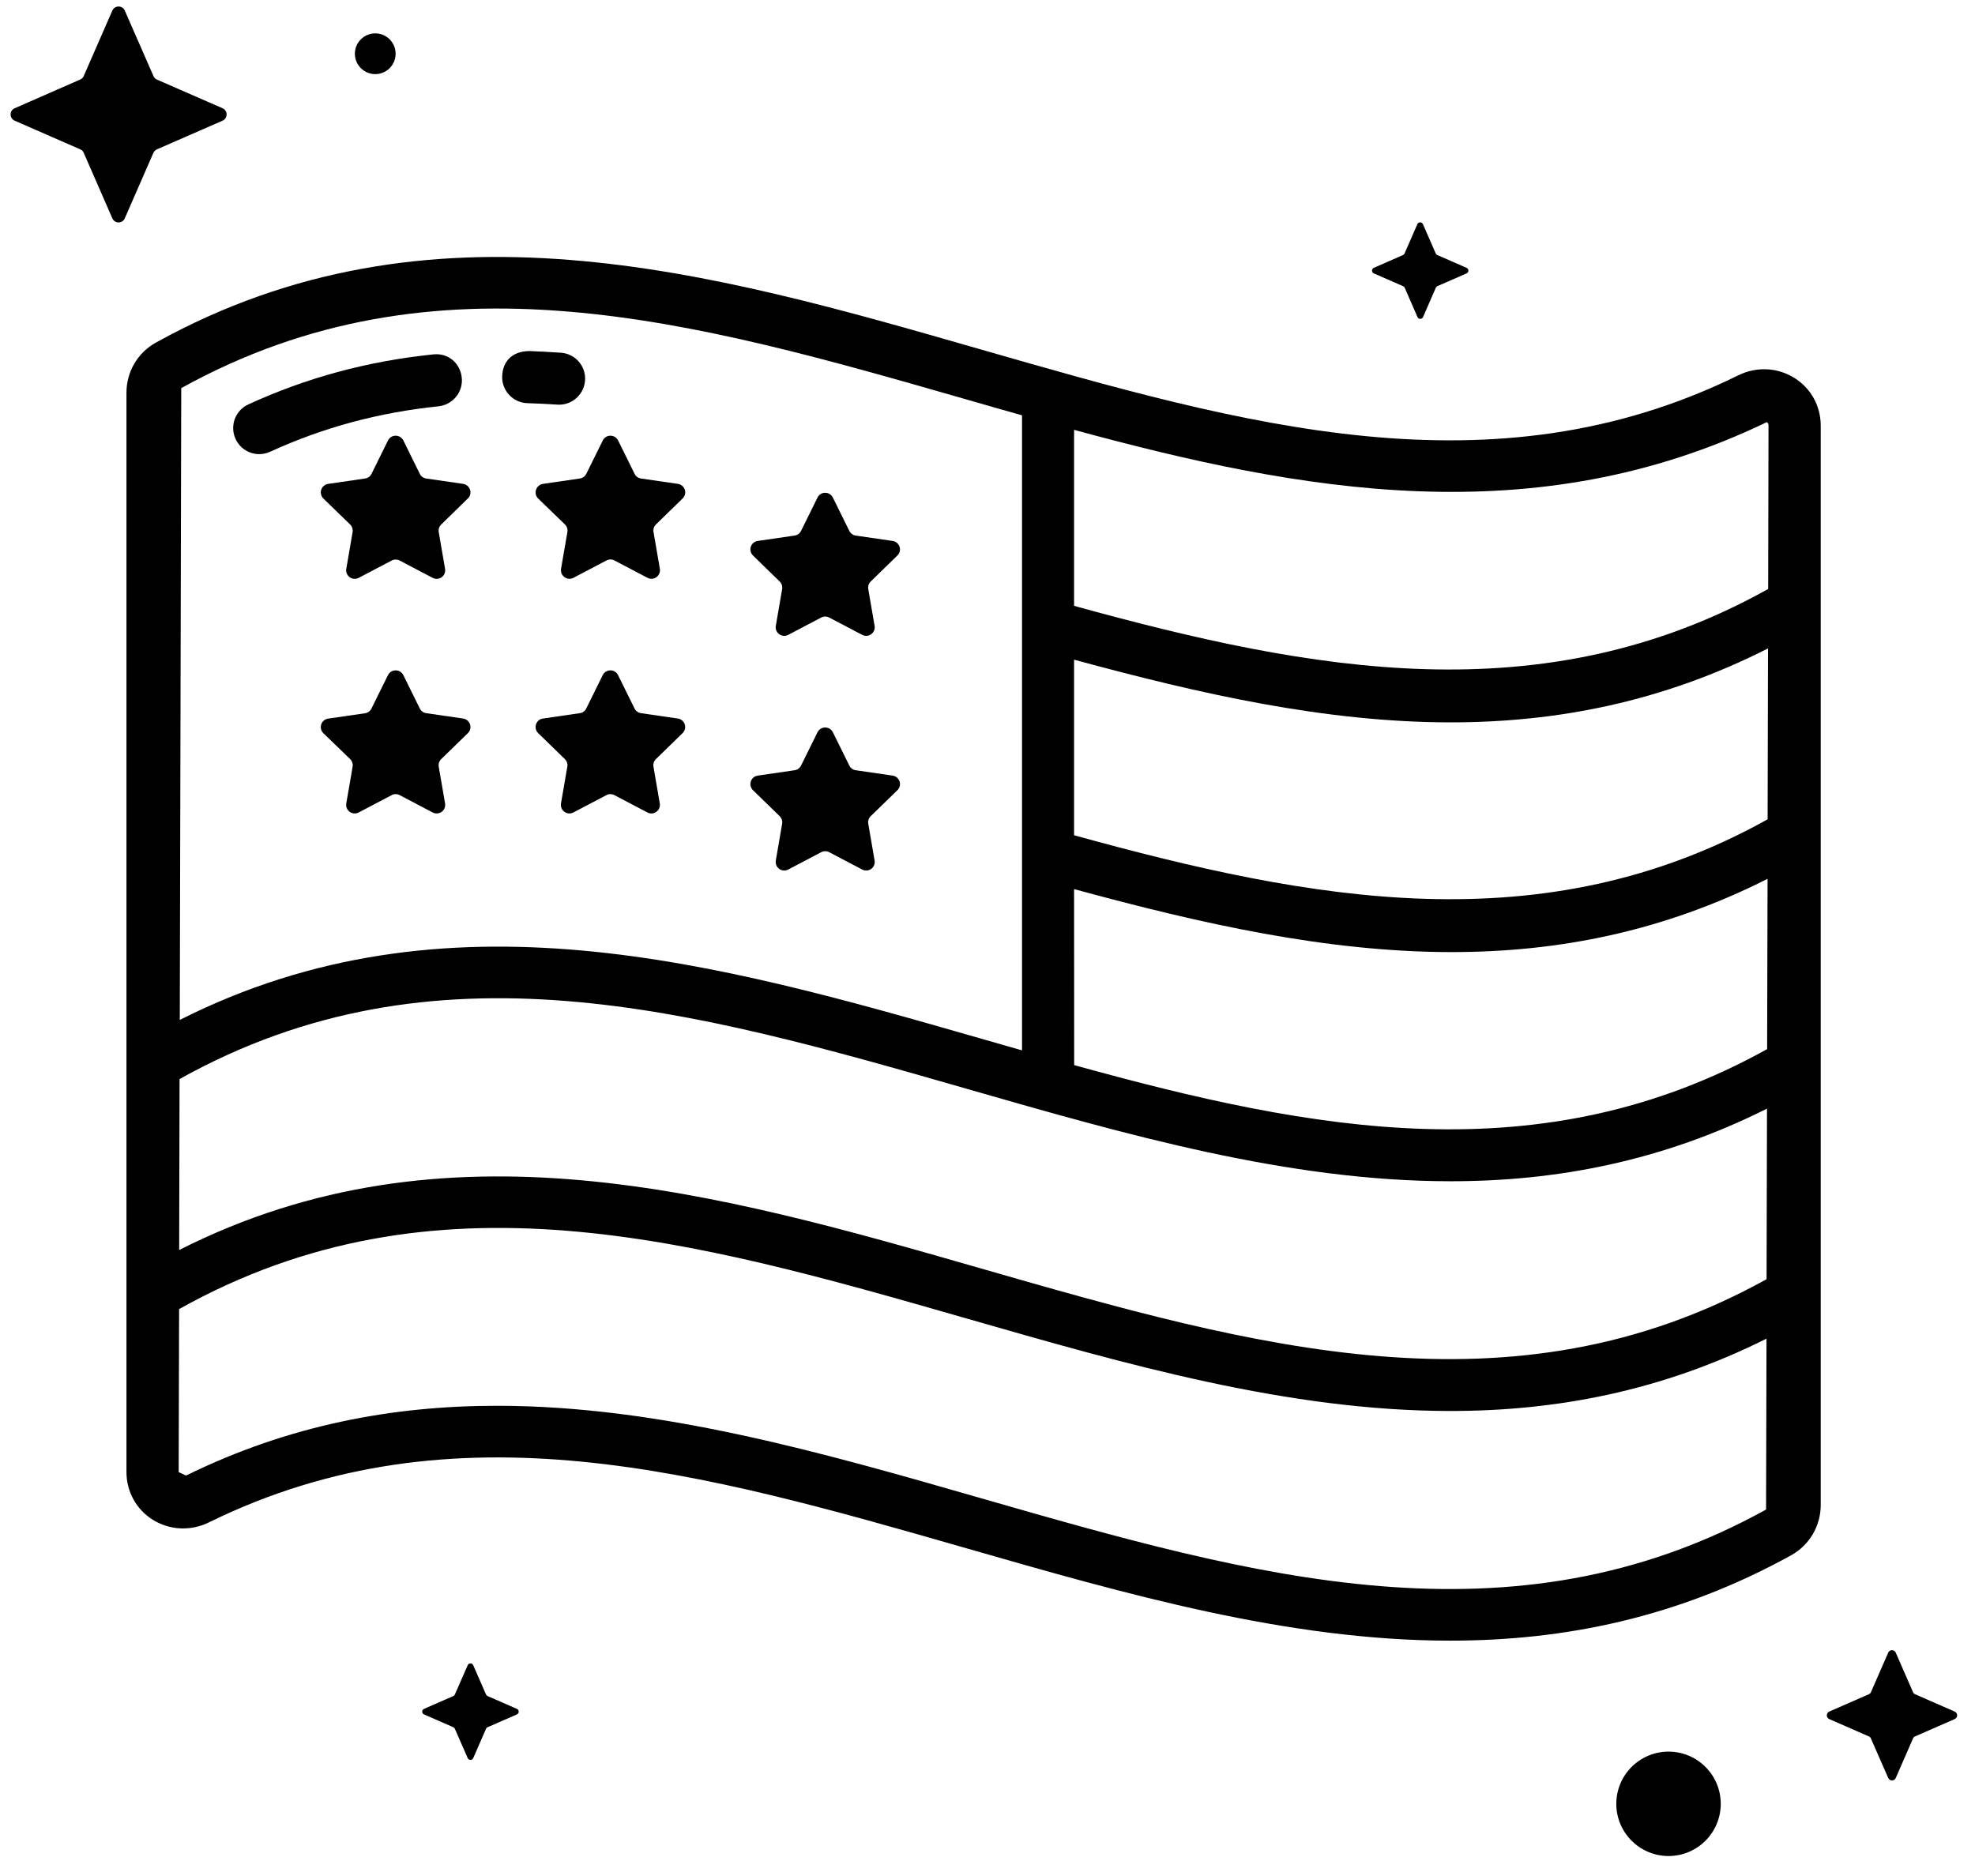 <svg width="60" height="57" viewBox="0 0 60 57" fill="none" xmlns="http://www.w3.org/2000/svg">
<path d="M4.769 4.537L6.761 3.667C6.925 3.595 6.925 3.36 6.761 3.289L4.769 2.419C4.721 2.397 4.683 2.359 4.663 2.313L3.791 0.321C3.719 0.157 3.485 0.157 3.413 0.321L2.543 2.311C2.522 2.359 2.484 2.397 2.437 2.416L0.446 3.289C0.281 3.36 0.281 3.595 0.446 3.667L2.437 4.537C2.486 4.558 2.524 4.596 2.543 4.642L3.413 6.634C3.485 6.799 3.719 6.799 3.791 6.634L4.661 4.642C4.683 4.596 4.721 4.558 4.769 4.537Z" fill="black"/>
<path d="M11.4 2.252C11.742 2.252 12.019 1.975 12.019 1.633C12.019 1.291 11.742 1.014 11.4 1.014C11.058 1.014 10.781 1.291 10.781 1.633C10.781 1.975 11.058 2.252 11.4 2.252Z" fill="black"/>
<path d="M58.181 52.758L59.383 52.232C59.482 52.188 59.482 52.046 59.383 52.004L58.181 51.478C58.151 51.465 58.128 51.442 58.117 51.415L57.592 50.213C57.547 50.114 57.406 50.114 57.364 50.213L56.838 51.415C56.825 51.444 56.802 51.468 56.774 51.478L55.572 52.004C55.473 52.048 55.473 52.19 55.572 52.232L56.774 52.758C56.804 52.771 56.827 52.794 56.838 52.821L57.364 54.023C57.408 54.122 57.549 54.122 57.592 54.023L58.117 52.821C58.128 52.792 58.151 52.771 58.181 52.758Z" fill="black"/>
<path d="M14.814 52.479L15.703 52.091C15.777 52.059 15.777 51.953 15.703 51.922L14.814 51.533C14.793 51.525 14.776 51.508 14.765 51.485L14.377 50.596C14.345 50.522 14.24 50.522 14.208 50.596L13.819 51.485C13.811 51.506 13.794 51.523 13.771 51.533L12.882 51.922C12.808 51.953 12.808 52.059 12.882 52.091L13.771 52.479C13.792 52.488 13.809 52.505 13.819 52.528L14.208 53.417C14.24 53.491 14.345 53.491 14.377 53.417L14.765 52.528C14.774 52.505 14.791 52.488 14.814 52.479Z" fill="black"/>
<path d="M43.665 8.695L44.554 8.307C44.628 8.275 44.628 8.169 44.554 8.138L43.665 7.749C43.644 7.741 43.627 7.724 43.617 7.7L43.228 6.811C43.197 6.737 43.091 6.737 43.059 6.811L42.671 7.7C42.662 7.722 42.645 7.738 42.622 7.749L41.737 8.138C41.663 8.169 41.663 8.275 41.737 8.307L42.626 8.695C42.647 8.704 42.664 8.721 42.675 8.744L43.063 9.633C43.095 9.707 43.201 9.707 43.232 9.633L43.619 8.744C43.627 8.723 43.644 8.706 43.665 8.695Z" fill="black"/>
<path d="M50.69 56.393C51.566 56.393 52.276 55.683 52.276 54.807C52.276 53.931 51.566 53.221 50.69 53.221C49.814 53.221 49.103 53.931 49.103 54.807C49.103 55.683 49.814 56.393 50.69 56.393Z" fill="black"/>
<path d="M54.513 11.483C53.995 11.16 53.358 11.132 52.806 11.405C45.328 15.084 37.786 12.913 29.796 10.617C21.568 8.249 13.056 5.801 4.739 10.408C4.184 10.712 3.842 11.295 3.842 11.931V44.728C3.842 45.321 4.142 45.864 4.642 46.177C5.162 46.498 5.8 46.525 6.349 46.255C13.823 42.58 21.367 44.747 29.361 47.043C34.196 48.432 39.125 49.849 44.059 49.849C47.524 49.849 50.988 49.15 54.42 47.252C54.971 46.945 55.313 46.362 55.313 45.729V12.93C55.313 12.336 55.014 11.795 54.513 11.483ZM5.455 32.786C13.217 28.455 21.067 30.696 29.37 33.082C34.206 34.472 39.136 35.891 44.069 35.891C47.279 35.891 50.494 35.285 53.681 33.684L53.668 38.867C45.926 43.161 38.09 40.924 29.807 38.542C21.806 36.242 13.542 33.881 5.443 37.98L5.455 32.786ZM53.7 24.894C46.865 28.704 39.83 27.365 32.63 25.378V20.043C36.477 21.09 40.282 21.948 44.071 21.948C47.294 21.948 50.504 21.329 53.712 19.701L53.7 24.894ZM32.63 27.014C36.489 28.066 40.31 28.928 44.107 28.928C47.317 28.928 50.511 28.313 53.698 26.702L53.685 31.876C46.821 35.691 39.885 34.37 32.633 32.362L32.63 27.014ZM53.675 12.826C53.721 12.856 53.727 12.894 53.727 12.927L53.717 17.895C46.859 21.726 39.824 20.391 32.63 18.408V13.06C39.532 14.942 46.606 16.233 53.675 12.826ZM29.361 12.137C29.923 12.298 30.485 12.461 31.049 12.619V31.914C30.637 31.796 30.223 31.678 29.809 31.559C21.813 29.262 13.557 26.902 5.462 30.989L5.506 11.793C13.249 7.504 21.076 9.757 29.361 12.137ZM29.798 45.52C24.964 44.13 20.032 42.713 15.099 42.713C11.941 42.713 8.784 43.294 5.652 44.833L5.428 44.728L5.441 39.775C13.209 35.429 21.063 37.676 29.37 40.062C34.206 41.452 39.136 42.871 44.069 42.871C47.275 42.871 50.483 42.267 53.666 40.673L53.653 45.866C45.907 50.149 38.08 47.9 29.798 45.52Z" fill="black"/>
<path d="M17.039 10.717C16.718 10.694 16.395 10.679 16.076 10.666C15.541 10.675 15.271 10.995 15.256 11.433C15.242 11.87 15.584 12.235 16.021 12.25C16.325 12.258 16.625 12.275 16.931 12.294C16.95 12.294 16.967 12.296 16.984 12.296C17.396 12.296 17.744 11.978 17.774 11.559C17.805 11.124 17.476 10.746 17.039 10.717Z" fill="black"/>
<path d="M13.158 10.768C11.156 10.977 9.321 11.473 7.547 12.286C7.148 12.468 6.974 12.937 7.156 13.336C7.289 13.627 7.576 13.798 7.876 13.798C7.988 13.798 8.098 13.775 8.206 13.726C9.821 12.987 11.494 12.535 13.323 12.345C13.758 12.297 14.075 11.908 14.028 11.473C13.982 11.038 13.621 10.717 13.158 10.768Z" fill="black"/>
<path d="M12.254 13.384L12.754 14.398C12.792 14.474 12.866 14.529 12.951 14.539L14.07 14.702C14.283 14.734 14.368 14.995 14.214 15.145L13.403 15.937C13.341 15.997 13.314 16.083 13.329 16.168L13.521 17.283C13.557 17.496 13.335 17.659 13.143 17.557L12.142 17.031C12.066 16.991 11.975 16.991 11.899 17.031L10.898 17.557C10.708 17.659 10.484 17.496 10.52 17.283L10.712 16.168C10.727 16.083 10.699 15.997 10.638 15.937L9.825 15.148C9.671 14.995 9.755 14.734 9.971 14.702L11.09 14.539C11.175 14.527 11.248 14.474 11.286 14.398L11.787 13.384C11.882 13.19 12.156 13.19 12.254 13.384Z" fill="black"/>
<path d="M18.779 13.384L19.279 14.398C19.317 14.474 19.391 14.529 19.476 14.539L20.595 14.702C20.808 14.734 20.893 14.995 20.738 15.145L19.927 15.935C19.866 15.994 19.839 16.081 19.854 16.166L20.046 17.281C20.082 17.494 19.86 17.657 19.668 17.555L18.667 17.029C18.591 16.989 18.5 16.989 18.424 17.029L17.423 17.555C17.233 17.657 17.009 17.494 17.045 17.281L17.237 16.166C17.252 16.081 17.224 15.994 17.163 15.935L16.35 15.148C16.196 14.995 16.282 14.734 16.495 14.702L17.615 14.539C17.699 14.527 17.773 14.474 17.811 14.398L18.312 13.384C18.407 13.19 18.681 13.19 18.779 13.384Z" fill="black"/>
<path d="M25.302 15.118L25.803 16.132C25.841 16.208 25.915 16.263 25.999 16.273L27.119 16.436C27.332 16.468 27.417 16.729 27.262 16.879L26.451 17.669C26.39 17.728 26.363 17.815 26.378 17.899L26.57 19.015C26.606 19.228 26.384 19.39 26.192 19.289L25.191 18.763C25.114 18.723 25.024 18.723 24.948 18.763L23.947 19.289C23.756 19.39 23.533 19.228 23.569 19.015L23.761 17.899C23.776 17.815 23.748 17.728 23.687 17.669L22.876 16.879C22.722 16.729 22.806 16.465 23.019 16.436L24.139 16.273C24.223 16.261 24.297 16.208 24.335 16.132L24.836 15.118C24.931 14.924 25.205 14.924 25.302 15.118Z" fill="black"/>
<path d="M12.254 20.514L12.754 21.528C12.792 21.604 12.866 21.659 12.951 21.669L14.07 21.832C14.283 21.864 14.368 22.126 14.214 22.276L13.403 23.065C13.341 23.125 13.314 23.211 13.329 23.296L13.521 24.411C13.557 24.624 13.335 24.787 13.143 24.685L12.142 24.159C12.066 24.119 11.975 24.119 11.899 24.159L10.898 24.685C10.708 24.787 10.484 24.624 10.52 24.411L10.712 23.296C10.727 23.211 10.699 23.125 10.638 23.065L9.825 22.278C9.671 22.128 9.755 21.864 9.969 21.834L11.088 21.672C11.172 21.659 11.246 21.606 11.284 21.53L11.785 20.516C11.882 20.32 12.157 20.32 12.254 20.514Z" fill="black"/>
<path d="M18.777 20.514L19.278 21.528C19.316 21.604 19.39 21.659 19.474 21.669L20.593 21.832C20.807 21.863 20.891 22.125 20.737 22.275L19.926 23.065C19.865 23.124 19.837 23.211 19.852 23.295L20.044 24.41C20.08 24.624 19.858 24.787 19.666 24.685L18.665 24.159C18.589 24.119 18.498 24.119 18.422 24.159L17.421 24.685C17.231 24.787 17.007 24.624 17.043 24.41L17.235 23.295C17.25 23.211 17.223 23.124 17.161 23.065L16.35 22.275C16.196 22.125 16.281 21.861 16.494 21.832L17.613 21.669C17.698 21.657 17.772 21.604 17.81 21.528L18.31 20.514C18.405 20.32 18.68 20.32 18.777 20.514Z" fill="black"/>
<path d="M25.302 22.248L25.803 23.262C25.841 23.338 25.915 23.393 25.999 23.403L27.119 23.566C27.332 23.598 27.417 23.86 27.262 24.01L26.451 24.799C26.39 24.859 26.363 24.945 26.378 25.03L26.57 26.145C26.606 26.358 26.384 26.521 26.192 26.419L25.191 25.893C25.114 25.853 25.024 25.853 24.948 25.893L23.947 26.419C23.756 26.521 23.533 26.358 23.569 26.145L23.761 25.03C23.776 24.945 23.748 24.859 23.687 24.799L22.876 24.01C22.722 23.86 22.806 23.596 23.019 23.566L24.139 23.403C24.223 23.391 24.297 23.338 24.335 23.262L24.836 22.248C24.931 22.056 25.205 22.056 25.302 22.248Z" fill="black"/>
</svg>
